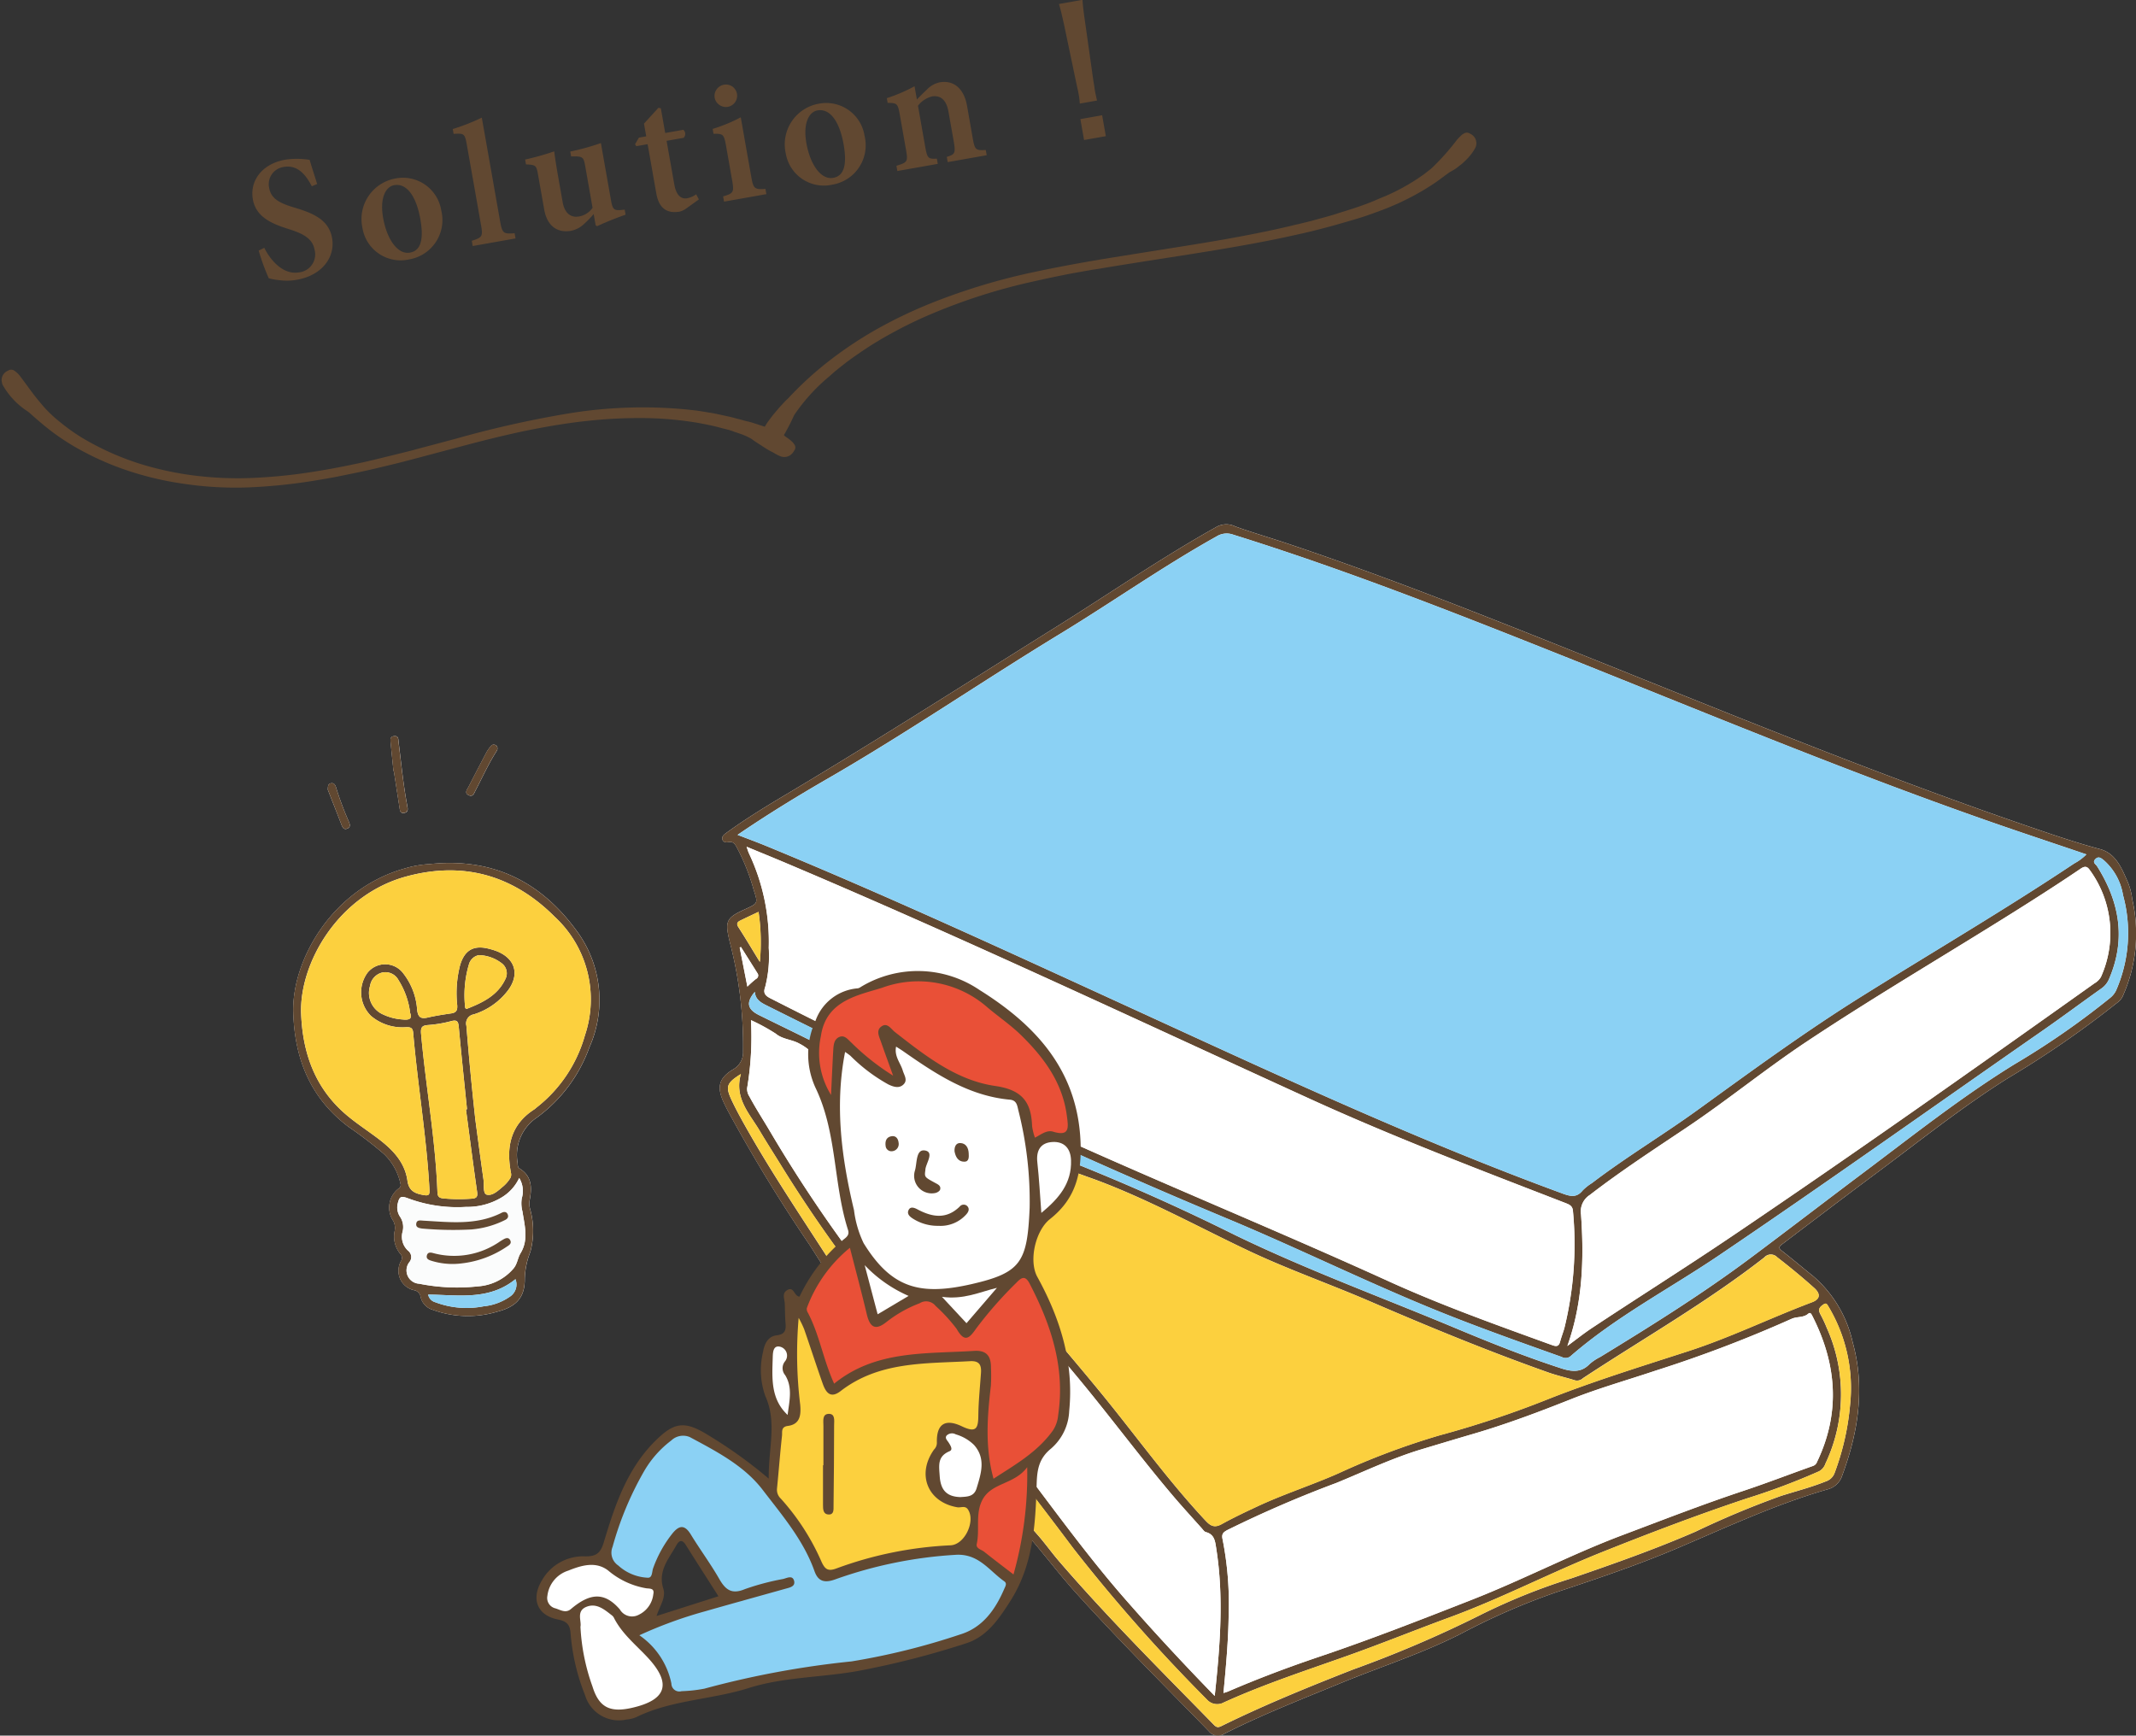 <svg xmlns="http://www.w3.org/2000/svg" xmlns:xlink="http://www.w3.org/1999/xlink" width="241.58" height="196.308" viewBox="0 0 241.58 196.308">
  <rect x="0" y="0" width="241.58" height="196.308" fill="#333333" stroke="none"/>
  <defs>
    <clipPath id="clip-path">
      <rect id="長方形_40473" data-name="長方形 40473" width="168.894" height="24.962" fill="#614831"/>
    </clipPath>
  </defs>
  <g id="グループ_2060" data-name="グループ 2060" transform="translate(-462.838 -452.692)">
    <g id="グループ_1563" data-name="グループ 1563" transform="translate(51.815 -12.308)">
      <path id="パス_6578" data-name="パス 6578" d="M-44.45-9.96c-.16-1.26-.28-2.1-.36-2.84a8.985,8.985,0,0,0-2.7-.5c-2.74,0-4.4,1.7-4.4,3.78,0,2.04,1.64,3.1,3.42,4.02,1.5.78,2.46,1.52,2.46,2.8A2.043,2.043,0,0,1-48.19-.48c-1.96,0-3.04-2.16-3.4-3.42l-.68.2a24.066,24.066,0,0,0,.58,3.28A7.2,7.2,0,0,0-50.55,0a6.345,6.345,0,0,0,1.98.3c2.84,0,4.72-1.74,4.72-3.96,0-2.08-1.6-3.12-3.5-4.08-1.7-.84-2.52-1.5-2.52-2.74a1.963,1.963,0,0,1,2.04-2.04c1.66,0,2.34,1.44,2.74,2.7Zm8.82.92A4.664,4.664,0,0,0-40.27-4.2,4.372,4.372,0,0,0-35.69.24a4.51,4.51,0,0,0,4.54-4.8A4.385,4.385,0,0,0-35.63-9.04Zm-.26.72c1.44,0,2.24,1.68,2.24,4.3,0,2.88-.88,3.52-1.82,3.52-1.4,0-2.3-1.92-2.3-4.4C-37.77-7.18-36.87-8.32-35.89-8.32ZM-23.43,0V-.6c-1.24-.12-1.38-.22-1.38-1.56V-14.12a22.527,22.527,0,0,1-3.46.7v.56c1.16.12,1.26.18,1.26,1.44v9.26c0,1.3-.12,1.4-1.34,1.56V0Zm12.72-1.06-.48-.04c-.74-.08-.86-.24-.86-1.28V-8.94a28.429,28.429,0,0,1-3.58.34v.56c1.3.2,1.38.28,1.38,1.34v4.8a2.324,2.324,0,0,1-1.7.7c-.76,0-1.52-.46-1.52-1.94V-5.96c0-1.24.02-2.22.06-2.98a28.781,28.781,0,0,1-3.4.34v.56c1.08.24,1.14.32,1.14,1.34v4.04c0,1.92,1.02,2.9,2.58,2.9a3.056,3.056,0,0,0,1.66-.56,11.234,11.234,0,0,0,1.18-.86V.1l.14.14a34.631,34.631,0,0,1,3.4-.72Zm8.46.32-.2-.62a2.683,2.683,0,0,1-1.08.26c-.44,0-1.16-.22-1.16-1.8v-5h1.96a.625.625,0,0,0,.12-.9H-4.69v-2.84l-.26-.1-1.92,1.48V-8.8h-.84l-.56.66.1.24h1.3v5.66C-6.87-.5-6.05.24-4.61.24A2.3,2.3,0,0,0-3.79,0Zm5.02-9.74a1.277,1.277,0,0,0,1.3-1.26,1.264,1.264,0,0,0-1.28-1.28,1.289,1.289,0,0,0-1.28,1.28A1.3,1.3,0,0,0,2.77-10.48ZM5.37,0V-.6C4.13-.74,4.03-.86,4.03-2.22V-9.06a17.88,17.88,0,0,1-3.36.74v.56c1.04.16,1.16.24,1.16,1.52v4.02C1.83-.82,1.71-.74.51-.6V0Zm7.6-9.04A4.663,4.663,0,0,0,8.33-4.2,4.372,4.372,0,0,0,12.91.24a4.51,4.51,0,0,0,4.54-4.8A4.385,4.385,0,0,0,12.97-9.04Zm-.26.72c1.44,0,2.24,1.68,2.24,4.3,0,2.88-.88,3.52-1.82,3.52-1.4,0-2.3-1.92-2.3-4.4C10.83-7.18,11.73-8.32,12.71-8.32ZM30.67,0V-.6c-1.1-.14-1.22-.2-1.22-1.5V-5.9c0-1.98-.98-3.14-2.58-3.14a2.761,2.761,0,0,0-1.6.58c-.48.3-.88.6-1.28.88V-9.1a18.532,18.532,0,0,1-3.32.78v.54c1.02.2,1.12.26,1.12,1.5v4.14c0,1.32-.1,1.38-1.38,1.54V0h4.64V-.6c-.94-.12-1.06-.2-1.06-1.48V-6.86a2.838,2.838,0,0,1,1.74-.76c.92,0,1.54.6,1.54,2.02v3.36c0,1.42-.12,1.52-1.08,1.64V0ZM44.03-3.92c-.02-.38-.04-.86-.04-1.08v-.34c.02-.16.02-.44.02-.8l.24-6.94c.02-.8.06-1.58.14-2.34h-2.7c.08.62.12,1.5.16,2.34l.22,6.94c.04.9.04.9.04,1.22a8.911,8.911,0,0,1-.06,1ZM44.31.22v-2.4h-2.5V.22Z" transform="matrix(0.985, -0.174, 0.174, 0.985, 492.409, 487.894)" fill="#614831"/>
      <g id="グループ_1562" data-name="グループ 1562" transform="matrix(0.985, -0.174, 0.174, 0.985, 411.023, 507.027)">
        <g id="グループ_1561" data-name="グループ 1561" transform="translate(0 0)" clip-path="url(#clip-path)">
          <path id="パス_4469" data-name="パス 4469" d="M86.03,22.5h0a22.6,22.6,0,0,0,1.533-2.021,20.855,20.855,0,0,1,4.709-3.643c.689-.444,1.488-.866,2.332-1.311.866-.422,1.777-.844,2.732-1.244.466-.2.955-.378,1.466-.578q.733-.267,1.533-.533c1.044-.355,2.132-.666,3.221-.955a65.645,65.645,0,0,1,12.995-1.91c.977-.044,1.933-.089,2.8-.111s1.688-.044,2.421-.044h1.977c.555.022,1.044.022,1.422.022,1.488.022,4.687.067,8.641.155,3.954.067,8.708.155,13.306-.067,2.31-.089,4.576-.311,6.686-.555,1.066-.111,2.088-.289,3.043-.466.489-.089.955-.178,1.4-.289.222-.044.444-.111.666-.155.222-.067.444-.111.644-.178a28.378,28.378,0,0,0,4.021-1.444c.977-.466,1.6-.8,1.777-.866.2-.067.378-.133.555-.2a5.339,5.339,0,0,0,.511-.244c.155-.089.333-.178.489-.267s.311-.2.444-.289a5.663,5.663,0,0,0,1.222-1.088,1.172,1.172,0,0,0-.222-1.8.612.612,0,0,0-.666-.133,1.341,1.341,0,0,0-.4.2,5.312,5.312,0,0,0-.489.355,27.269,27.269,0,0,1-3.177,2.532,4.765,4.765,0,0,1-.689.4c-.156.089-.333.178-.533.289-.222.089-.444.2-.689.311A23.892,23.892,0,0,1,157.756,7.7c-.4.089-.844.178-1.266.289-.444.089-.889.2-1.355.267-.933.178-1.91.289-2.932.422-1,.155-2.066.222-3.132.333-.533.044-1.066.067-1.622.111-.267,0-.555.022-.822.044s-.555.022-.822.044c-4.42.222-8.908.155-12.639.089s-6.686-.111-8-.133c-1.311,0-4.287-.044-8.019.089a70.728,70.728,0,0,0-12.639,1.555,53.1,53.1,0,0,0-6.286,1.8,44.672,44.672,0,0,0-5.309,2.31,38.7,38.7,0,0,0-5.664,3.554c-.422.267-.777.555-1.133.822-.333.267-.644.533-.933.777-.267.244-.533.489-.755.711-.133.133-.244.267-.355.4-.178-.089-.333-.178-.511-.267-.2-.111-.4-.222-.622-.333a6.579,6.579,0,0,0-.689-.333c-.178-.067-.444-.2-.822-.378-.178-.089-.4-.178-.622-.289-.244-.111-.489-.222-.777-.333-.555-.222-1.2-.511-1.933-.755-.378-.133-.755-.267-1.155-.4s-.822-.244-1.266-.378a52.019,52.019,0,0,0-12.773-1.866,118.355,118.355,0,0,0-13.328.578c-1.955.178-3.71.311-5.131.444-1.444.111-2.555.178-3.243.222s-1.821.133-3.243.178c-1.444.044-3.176.089-5.131.044a59.224,59.224,0,0,1-6.309-.444,39.36,39.36,0,0,1-6.686-1.4,35.554,35.554,0,0,1-6.175-2.51,31.031,31.031,0,0,1-4.887-3.2A21.756,21.756,0,0,1,5.64,6.746a14.428,14.428,0,0,1-1.355-1.8C3.263,3.3,2.708,1.97,2.242,1.1A2.8,2.8,0,0,0,1.6.171.616.616,0,0,0,.909.06,1.173,1.173,0,0,0,.353.349,1.187,1.187,0,0,0,.087,1.682a8.546,8.546,0,0,0,2.2,3.288c.155.133.578.733,1.311,1.6a26.018,26.018,0,0,0,3.154,3.2,32.69,32.69,0,0,0,5.042,3.51A35.783,35.783,0,0,0,18.28,16.12a39.765,39.765,0,0,0,7.108,1.666,62.474,62.474,0,0,0,6.753.533c1.044.022,2.044.022,2.977.022.933-.022,1.8-.044,2.577-.067,1.577-.044,2.8-.133,3.6-.178s2.021-.133,3.576-.267,3.421-.289,5.487-.466,4.332-.333,6.686-.422c2.355-.067,4.776-.067,7.153.089a54.62,54.62,0,0,1,6.864.866,39.072,39.072,0,0,1,5.731,1.577c.822.311,1.577.6,2.221.911.333.155.644.289.933.422s.533.289.777.422.444.244.644.355c.178.111.355.222.489.311.267.2.444.333.511.4.267.289.533.533.8.777s.511.489.755.689c.222.2.466.378.666.533a3.267,3.267,0,0,0,.511.4,1.211,1.211,0,0,0,1.311.133,1.7,1.7,0,0,0,.489-.422c.378-.378.133-.889-.644-1.644a1.074,1.074,0,0,1-.222-.267" transform="translate(0 0)" fill="#614831"/>
        </g>
      </g>
    </g>
    <g id="グループ_1675" data-name="グループ 1675" transform="translate(12929.854 1174.88)">
      <path id="パス_4987" data-name="パス 4987" d="M3863.9,2033.061a7.178,7.178,0,0,0-.647-2.309c-.628-1.454-1.34-2.973-3-3.419-2.8-.751-5.54-1.694-8.277-2.634-18.117-6.224-35.8-13.576-53.585-20.664-10.051-4.006-20.115-7.956-30.381-11.376-1.853-.617-3.734-1.158-5.569-1.826a2.273,2.273,0,0,0-2.179.089c-6.2,3.469-12.04,7.506-18.051,11.265-10.173,6.364-20.278,12.837-30.591,18.977-2.286,1.361-4.556,2.749-6.71,4.316-.27.2-.581.406-.463.774.106.331.421.333.75.279.377-.062.59.117.811.487a23.683,23.683,0,0,1,1.98,4.94c.49,1.5.479,1.508-.976,2.168-2.168.983-2.3,1.359-1.747,3.67a46.3,46.3,0,0,1,1.515,12.42,2.2,2.2,0,0,1-1.159,2.05c-1.6.987-1.826,1.985-1.041,3.693.148.322.311.638.471.954a176.555,176.555,0,0,0,9.274,15.216c3.747,5.849,7.266,11.862,11.614,17.294,4.007,5.007,8.032,10,12.353,14.755,2.109,2.319,3.964,4.86,6.067,7.195,4.864,5.4,10.02,10.513,15.086,15.716a1.327,1.327,0,0,0,1.8.281c4.26-2.149,8.7-3.887,13.11-5.7,4.573-1.884,9.308-3.38,13.719-5.643a75.412,75.412,0,0,1,10.574-4.606c4.587-1.526,9.181-3.063,13.627-4.948,5.673-2.406,11.252-5.033,17.2-6.737a2.347,2.347,0,0,0,1.622-1.573c1.822-4.913,2.6-9.942,1.174-15.073a13.8,13.8,0,0,0-4.5-7.492c-1.165-.92-2.29-1.892-3.464-2.8-.423-.326-.417-.471.007-.792,3.539-2.677,7.067-5.367,10.629-8.015,4.938-3.67,9.737-7.527,14.968-10.8a111.357,111.357,0,0,0,12.256-8.466,2,2,0,0,0,.633-.713,17.3,17.3,0,0,0,1.107-10.953" transform="translate(-16089.753 -2653.479)" fill="#fff"/>
      <path id="パス_4988" data-name="パス 4988" d="M3863.9,2033.062a17.3,17.3,0,0,1-1.107,10.954,2,2,0,0,1-.633.713,111.273,111.273,0,0,1-12.256,8.466c-5.231,3.269-10.03,7.126-14.968,10.8-3.562,2.647-7.09,5.337-10.629,8.015-.424.321-.43.466-.007.792,1.174.907,2.3,1.879,3.464,2.8a13.8,13.8,0,0,1,4.5,7.492c1.428,5.131.648,10.159-1.174,15.073a2.345,2.345,0,0,1-1.621,1.573c-5.944,1.7-11.522,4.332-17.2,6.737-4.447,1.885-9.04,3.422-13.627,4.948a75.355,75.355,0,0,0-10.574,4.606c-4.412,2.263-9.147,3.76-13.719,5.643-4.407,1.815-8.85,3.553-13.11,5.7a1.327,1.327,0,0,1-1.8-.281c-5.066-5.2-10.222-10.317-15.086-15.715-2.1-2.335-3.958-4.876-6.067-7.195-4.322-4.751-8.346-9.749-12.353-14.756-4.348-5.432-7.867-11.446-11.614-17.294a176.586,176.586,0,0,1-9.274-15.215c-.16-.316-.323-.632-.471-.954-.786-1.708-.561-2.706,1.041-3.693a2.2,2.2,0,0,0,1.16-2.05,46.3,46.3,0,0,0-1.515-12.42c-.557-2.31-.421-2.686,1.748-3.669,1.455-.66,1.466-.663.976-2.168a23.665,23.665,0,0,0-1.98-4.94c-.221-.37-.434-.549-.81-.487-.329.054-.644.052-.75-.279-.118-.368.193-.578.463-.774,2.154-1.567,4.424-2.956,6.71-4.316,10.313-6.14,20.418-12.613,30.591-18.977,6.01-3.759,11.854-7.8,18.051-11.265a2.273,2.273,0,0,1,2.179-.089c1.834.668,3.715,1.209,5.569,1.826,10.267,3.42,20.33,7.37,30.381,11.376,17.783,7.088,35.468,14.439,53.584,20.664,2.738.94,5.474,1.883,8.277,2.634,1.664.446,2.375,1.965,3,3.419a7.17,7.17,0,0,1,.647,2.309m-157.736-7.343c1.1.427,2.125.8,3.129,1.211,13.747,5.658,27.235,11.9,40.747,18.088,16.341,7.482,32.615,15.11,49.513,21.3.91.333,1.558.406,2.2-.4a5.725,5.725,0,0,1,1.043-.821c3.858-2.944,8.031-5.437,11.957-8.278,6.061-4.386,12.093-8.8,18.442-12.775,8.044-5.031,16.236-9.826,24.132-15.091a5.777,5.777,0,0,0,1.384-1.026c-3.822-1.3-7.617-2.553-11.387-3.876-16.254-5.7-32.152-12.336-48.145-18.709-12.2-4.86-24.4-9.659-36.945-13.573a2.156,2.156,0,0,0-1.894.188c-6.069,3.389-11.748,7.4-17.682,11.012-8.809,5.358-17.321,11.2-26.261,16.363-3.446,1.99-6.847,4.07-10.236,6.382m1.016,1.349c.124.354.176.55.259.731a23.379,23.379,0,0,1,2.246,10.7,14.138,14.138,0,0,1-.4,4.414c-.237.651-.062.964.563,1.283,9.546,4.868,19.218,9.483,28.943,13.97,13.544,6.25,27.38,11.846,40.958,18.027,6.047,2.752,12.3,4.981,18.544,7.244.5.181.753.134.893-.4.135-.515.335-1.011.48-1.523a39.808,39.808,0,0,0,.975-13.218c-.034-.609-.4-.758-.861-.937-9.7-3.757-19.424-7.458-28.9-11.782-19.805-9.039-39.5-18.328-59.561-26.8-1.33-.561-2.668-1.1-4.142-1.714m9.47,24.094a81.332,81.332,0,0,0,6.278,7.894c2.6,2.871,5.422,5.553,7.571,8.818.975,1.481,2,2.935,3.072,4.345,4.447,5.846,9.361,11.31,13.995,17,3.83,4.706,7.38,9.642,11.536,14.083.575.615,1.027.818,1.814.382,1.318-.729,2.685-1.375,4.051-2.013,2.982-1.392,6.125-2.394,9.133-3.723a83.4,83.4,0,0,1,11.475-4.312,112.259,112.259,0,0,0,11.824-3.918c5.321-2.127,10.792-3.816,16.234-5.579,4.811-1.558,9.34-3.781,14.055-5.554.92-.346.987-.941.24-1.612-1.348-1.209-2.747-2.359-4.18-3.469a.99.99,0,0,0-1.466.021c-6.494,5.067-13.649,9.145-20.512,13.66a.97.97,0,0,1-.9.237c-.985-.314-2-.531-2.976-.875-6.822-2.414-13.51-5.167-20.152-8.034-4.628-2-9.395-3.659-13.953-5.825-5.734-2.724-11.309-5.806-17.277-8.007a185.837,185.837,0,0,1-23.721-10.325c-2.034-1.091-4.093-2.133-6.141-3.2m44.457,71.636c.222-.073.39-.114.547-.181,3.376-1.456,6.815-2.752,10.3-3.926,5.817-1.962,11.53-4.2,17.242-6.438,5.76-2.256,11.258-5.134,17.053-7.319,4.549-1.715,9.079-3.478,13.694-5.012,2.642-.878,5.24-1.888,7.865-2.816a.778.778,0,0,0,.46-.488c2.667-5.593,2.2-11.081-.558-16.492-.1-.19-.221-.436-.449-.236-.553.485-1.287.3-1.9.587a146.147,146.147,0,0,1-15.355,5.851c-3.2,1.073-6.455,1.991-9.6,3.243-3.635,1.445-7.3,2.824-11.063,3.923-1.937.566-3.87,1.149-5.8,1.729-3.329,1-6.459,2.5-9.665,3.815a132.244,132.244,0,0,0-12.3,5.314c-.464.248-.694.436-.558,1.052a37.325,37.325,0,0,1,.69,8.5c-.034,2.95-.3,5.887-.589,8.9m38.9-39.268c.99-.727,1.857-1.421,2.78-2.033,5.3-3.509,10.675-6.891,15.941-10.451,13.763-9.306,27.331-18.891,40.868-28.52a2,2,0,0,0,.753-.73,12.087,12.087,0,0,0-1.242-12.066c-.307-.46-.582-.5-1.067-.169-1.833,1.245-3.694,2.452-5.564,3.642-8.426,5.363-17.074,10.372-25.395,15.9-4.656,3.095-8.987,6.645-13.631,9.755-3.684,2.467-7.4,4.888-10.912,7.6a2.2,2.2,0,0,0-.99,2.185c.353,5,.2,9.975-1.541,14.884m-39.887,39.578c.608-5.667,1.039-11.149.173-16.647-.123-.782-.178-1.611-1.176-1.869-.175-.045-.315-.261-.453-.415-1.1-1.239-2.226-2.46-3.3-3.725-3.463-4.085-6.663-8.38-10.059-12.522-4.3-5.239-8.863-10.256-12.906-15.7-2.078-2.8-3.812-5.862-6.263-8.375A142.532,142.532,0,0,1,3715,2050.836a5.768,5.768,0,0,0-1.841-1.494c-.855-.484-1.917-.485-2.671-1.123a21.641,21.641,0,0,0-2.816-1.537,34.84,34.84,0,0,1-.437,7.7,1.576,1.576,0,0,0,.257.926c.706,1.324,1.525,2.58,2.286,3.868a160.367,160.367,0,0,0,12.374,18.053c5,6.308,10.311,12.363,15.2,18.762,4.167,5.454,8.153,11.05,12.681,16.222,3.219,3.677,6.54,7.258,10.085,10.9m-53.585-70.341c-1.62,1.018-1.763,1.412-1.068,2.918.4.858.847,1.693,1.306,2.519,3.726,6.7,8.154,12.959,12.187,19.466a142.906,142.906,0,0,0,12.678,17.305c2.815,3.311,5.592,6.656,8.459,9.923.858.978,1.614,2.046,2.464,3.031,5.542,6.423,11.555,12.4,17.48,18.461.319.327.514.29.887.106,4.838-2.383,9.833-4.412,14.848-6.378a132.97,132.97,0,0,0,14.362-6.149,69.479,69.479,0,0,1,10.294-4.148c4.738-1.631,9.462-3.291,14.061-5.288a102.539,102.539,0,0,1,9.667-4.042c1.7-.539,3.425-.977,5.079-1.646a1.567,1.567,0,0,0,1-.983,29.161,29.161,0,0,0,1.74-7.68,17.937,17.937,0,0,0-2.438-11.1c-.208-.344-.262-.478-.677-.176-.474.345-.464.625-.221,1.07a15.556,15.556,0,0,1,.712,1.528,18.351,18.351,0,0,1-.167,15.344,1.524,1.524,0,0,1-.718.857,76.6,76.6,0,0,1-8.226,3.089c-5.485,1.833-10.887,3.886-16.256,6.029-5.83,2.327-11.408,5.241-17.309,7.408-3.84,1.41-7.633,2.948-11.486,4.32-4.719,1.68-9.484,3.229-14.053,5.306a1.554,1.554,0,0,1-1.9-.333,190.382,190.382,0,0,1-15.111-17.1q-9.891-13.17-20.445-25.813a152.661,152.661,0,0,1-12.732-17.71c-.776-1.251-1.572-2.5-2.322-3.76-1.13-1.9-2.873-3.657-2.1-6.371m1.579-9.294c-1.01,1.189-.861,1.965.464,2.623,2.73,1.356,5.486,2.66,8.19,4.073,7.313,3.821,14.533,7.868,22.313,10.681a241.9,241.9,0,0,1,23.332,10.123c8.114,3.938,16.595,7.041,24.91,10.521,3.935,1.647,7.9,3.232,11.962,4.553,1.2.39,2.278.534,3.257-.492a5.609,5.609,0,0,1,1.179-.781c5.778-3.532,11.524-7.116,16.957-11.171,4.291-3.2,8.535-6.468,12.817-9.682,5.628-4.223,11.139-8.606,17.151-12.3a89.92,89.92,0,0,0,10.707-7.432,2.44,2.44,0,0,0,.717-.873,16.2,16.2,0,0,0,.784-10.79,6.652,6.652,0,0,0-2.2-3.965c-.271-.209-.57-.473-.933-.095s.049.562.195.793c2.549,4.036,3.3,8.257,1.355,12.771a2.449,2.449,0,0,1-.878,1.073c-2.22,1.574-4.4,3.2-6.636,4.755-12.188,8.474-24.279,17.088-36.576,25.406-5.616,3.8-11.677,6.947-16.826,11.431a.874.874,0,0,1-.977.078c-5.08-1.812-10.165-3.609-15.152-5.67-7.652-3.161-15.088-6.815-22.727-10-17.678-7.367-34.98-15.539-52.1-24.116-.636-.319-1.227-.665-1.286-1.515m.42-9.049c-.749.355-1.416.663-2.074.988-.34.167-.451.363-.2.755.795,1.227,1.54,2.487,2.419,3.922a23.521,23.521,0,0,0-.148-5.665m-1.991,3.978-.139.064.869,4.416a11.338,11.338,0,0,1,.97-.867.434.434,0,0,0,.155-.669c-.614-.984-1.236-1.963-1.854-2.943" transform="translate(-16089.753 -2653.479)" fill="#614831"/>
      <path id="パス_4989" data-name="パス 4989" d="M3718.328,2031.96c3.388-2.312,6.789-4.392,10.235-6.382,8.94-5.161,17.451-11,26.261-16.363,5.934-3.609,11.613-7.624,17.682-11.012a2.155,2.155,0,0,1,1.893-.188c12.54,3.914,24.748,8.713,36.945,13.573,15.994,6.373,31.891,13,48.145,18.709,3.771,1.323,7.566,2.578,11.387,3.877a5.779,5.779,0,0,1-1.383,1.026c-7.9,5.266-16.089,10.06-24.133,15.091-6.349,3.971-12.381,8.389-18.442,12.775-3.926,2.841-8.1,5.333-11.957,8.278a5.725,5.725,0,0,0-1.043.821c-.645.8-1.293.729-2.2.4-16.9-6.189-33.172-13.817-49.513-21.3-13.512-6.187-27-12.431-40.747-18.089-1-.413-2.024-.785-3.129-1.211" transform="translate(-16101.916 -2659.72)" fill="#8bd1f4"/>
      <path id="パス_4990" data-name="パス 4990" d="M3725.442,2245.99c1.474.609,2.811,1.153,4.141,1.714,20.063,8.468,39.756,17.757,59.562,26.8,9.473,4.324,19.2,8.025,28.9,11.782.461.178.827.328.861.936a39.8,39.8,0,0,1-.975,13.218c-.145.512-.345,1.009-.48,1.523-.139.535-.394.582-.893.4-6.241-2.264-12.5-4.492-18.544-7.244-13.578-6.181-27.414-11.777-40.958-18.026-9.725-4.488-19.4-9.1-28.943-13.97-.626-.319-.8-.632-.563-1.283a14.144,14.144,0,0,0,.4-4.414,23.375,23.375,0,0,0-2.246-10.7c-.083-.182-.135-.377-.259-.731" transform="translate(-16108.014 -2872.401)" fill="#fff"/>
      <path id="パス_5055" data-name="パス 5055" d="M3791.76,2414.716c2.048,1.064,4.107,2.107,6.141,3.2a185.9,185.9,0,0,0,23.721,10.325c5.969,2.2,11.543,5.283,17.277,8.006,4.559,2.166,9.326,3.828,13.954,5.825,6.642,2.866,13.329,5.62,20.152,8.034.973.345,1.99.562,2.976.875a.97.97,0,0,0,.9-.237c6.864-4.515,14.019-8.593,20.513-13.66a.991.991,0,0,1,1.466-.021c1.434,1.11,2.832,2.26,4.18,3.47.747.67.68,1.265-.24,1.611-4.715,1.773-9.244,4-14.055,5.554-5.441,1.763-10.913,3.451-16.234,5.579a112.193,112.193,0,0,1-11.823,3.918,83.445,83.445,0,0,0-11.476,4.313c-3.007,1.329-6.151,2.331-9.133,3.723-1.366.638-2.733,1.284-4.051,2.014-.787.436-1.239.232-1.814-.382-4.156-4.441-7.707-9.377-11.536-14.083-4.634-5.694-9.548-11.158-14-17-1.073-1.411-2.1-2.865-3.072-4.345-2.149-3.265-4.968-5.947-7.571-8.817a81.342,81.342,0,0,1-6.278-7.9" transform="translate(-16164.862 -3017.033)" fill="#fcd03e"/>
      <path id="パス_5068" data-name="パス 5068" d="M4102.252,2658.365c.285-3.009.555-5.946.589-8.9a37.326,37.326,0,0,0-.69-8.5c-.136-.616.093-.8.558-1.052a132.218,132.218,0,0,1,12.305-5.314c3.206-1.313,6.336-2.817,9.665-3.816,1.934-.58,3.866-1.162,5.8-1.729,3.762-1.1,7.428-2.478,11.063-3.923,3.149-1.253,6.4-2.17,9.6-3.244a146.206,146.206,0,0,0,15.355-5.85c.61-.285,1.345-.1,1.9-.588.228-.2.352.046.448.236,2.761,5.41,3.226,10.9.558,16.491a.776.776,0,0,1-.46.488c-2.625.928-5.224,1.938-7.865,2.816-4.616,1.534-9.146,3.3-13.694,5.012-5.8,2.185-11.294,5.063-17.054,7.319-5.711,2.237-11.425,4.477-17.241,6.438-3.482,1.175-6.921,2.47-10.3,3.926-.157.068-.325.109-.546.182" transform="translate(-16430.896 -3189.045)" fill="#fff"/>
      <path id="パス_4991" data-name="パス 4991" d="M4375.486,2316.117c1.745-4.909,1.893-9.885,1.541-14.884a2.2,2.2,0,0,1,.99-2.185c3.514-2.712,7.229-5.133,10.912-7.6,4.645-3.11,8.976-6.66,13.63-9.755,8.321-5.531,16.969-10.54,25.4-15.9,1.87-1.19,3.73-2.4,5.564-3.642.484-.329.759-.292,1.066.168a12.087,12.087,0,0,1,1.242,12.066,2,2,0,0,1-.752.73c-13.538,9.629-27.1,19.214-40.868,28.52-5.265,3.561-10.644,6.943-15.941,10.452-.922.612-1.791,1.306-2.78,2.033" transform="translate(-16665.234 -2886.066)" fill="#fff"/>
      <path id="パス_5043" data-name="パス 5043" d="M3778.666,2459.769c-3.545-3.64-6.866-7.221-10.085-10.9-4.529-5.173-8.515-10.769-12.682-16.222-4.889-6.4-10.2-12.454-15.2-18.762a160.422,160.422,0,0,1-12.374-18.053c-.761-1.288-1.58-2.544-2.286-3.868a1.576,1.576,0,0,1-.257-.926,34.825,34.825,0,0,0,.437-7.7,21.631,21.631,0,0,1,2.816,1.537c.754.637,1.815.639,2.671,1.123a5.768,5.768,0,0,1,1.841,1.494,142.534,142.534,0,0,0,11.138,13.018c2.45,2.514,4.184,5.576,6.263,8.375,4.043,5.446,8.61,10.463,12.906,15.7,3.4,4.141,6.6,8.437,10.059,12.522,1.072,1.265,2.195,2.487,3.3,3.725.137.154.277.37.453.415,1,.257,1.052,1.086,1.176,1.868.866,5.5.435,10.98-.173,16.647" transform="translate(-16108.301 -2990.139)" fill="#fff"/>
      <path id="パス_5056" data-name="パス 5056" d="M3712.126,2425.957c-.778,2.714.966,4.476,2.1,6.371.75,1.259,1.546,2.508,2.322,3.76a152.655,152.655,0,0,0,12.732,17.709q10.587,12.622,20.445,25.814a190.491,190.491,0,0,0,15.111,17.1,1.554,1.554,0,0,0,1.9.333c4.569-2.077,9.334-3.626,14.053-5.306,3.853-1.372,7.646-2.91,11.486-4.32,5.9-2.167,11.479-5.081,17.309-7.408,5.369-2.143,10.771-4.2,16.256-6.029a76.473,76.473,0,0,0,8.226-3.089,1.519,1.519,0,0,0,.718-.857,18.35,18.35,0,0,0,.168-15.344,15.558,15.558,0,0,0-.712-1.528c-.243-.445-.253-.725.221-1.071.414-.3.469-.168.677.176a17.937,17.937,0,0,1,2.437,11.1,29.163,29.163,0,0,1-1.74,7.679,1.567,1.567,0,0,1-1,.983c-1.655.669-3.383,1.107-5.079,1.646a102.641,102.641,0,0,0-9.667,4.042c-4.6,2-9.323,3.657-14.061,5.288a69.555,69.555,0,0,0-10.294,4.148,133.02,133.02,0,0,1-14.362,6.15c-5.016,1.966-10.01,3.995-14.848,6.378-.373.184-.568.221-.887-.106-5.925-6.062-11.937-12.039-17.48-18.462-.851-.985-1.606-2.053-2.464-3.031-2.867-3.267-5.644-6.612-8.459-9.923a142.911,142.911,0,0,1-12.678-17.305c-4.032-6.507-8.461-12.766-12.187-19.466-.459-.827-.91-1.661-1.306-2.519-.7-1.506-.552-1.9,1.068-2.918" transform="translate(-16095.345 -3026.669)" fill="#fcd03e"/>
      <path id="パス_4992" data-name="パス 4992" d="M3728.013,2269.631c.059.849.65,1.2,1.285,1.514,17.116,8.577,34.418,16.749,52.1,24.116,7.639,3.183,15.075,6.837,22.727,10,4.987,2.06,10.072,3.858,15.152,5.67a.874.874,0,0,0,.976-.078c5.149-4.484,11.21-7.632,16.826-11.431,12.3-8.319,24.388-16.933,36.576-25.406,2.234-1.553,4.417-3.18,6.636-4.755a2.448,2.448,0,0,0,.878-1.073c1.943-4.514,1.194-8.735-1.354-12.771-.146-.231-.559-.413-.2-.793s.662-.114.933.095a6.654,6.654,0,0,1,2.2,3.965,16.2,16.2,0,0,1-.785,10.79,2.44,2.44,0,0,1-.716.873,89.923,89.923,0,0,1-10.707,7.432c-6.012,3.7-11.523,8.078-17.151,12.3-4.283,3.214-8.527,6.479-12.817,9.682-5.433,4.055-11.179,7.638-16.957,11.171a5.608,5.608,0,0,0-1.179.781c-.979,1.026-2.055.883-3.256.492-4.063-1.321-8.027-2.906-11.963-4.553-8.315-3.48-16.8-6.583-24.91-10.521a242.048,242.048,0,0,0-23.331-10.123c-7.78-2.812-15-6.859-22.313-10.681-2.7-1.413-5.459-2.716-8.19-4.073-1.325-.658-1.474-1.434-.464-2.622" transform="translate(-16109.652 -2879.636)" fill="#8bd1f4"/>
      <path id="パス_4993" data-name="パス 4993" d="M3720.437,2297.508a23.522,23.522,0,0,1,.147,5.665c-.879-1.435-1.624-2.695-2.419-3.922-.254-.393-.142-.588.2-.755.659-.325,1.326-.633,2.075-.988" transform="translate(-16101.656 -2916.562)" fill="#fcd03e"/>
      <path id="パス_5044" data-name="パス 5044" d="M3720.128,2325.364c.619.981,1.241,1.96,1.854,2.944a.433.433,0,0,1-.155.669,11.427,11.427,0,0,0-.97.867l-.869-4.416.139-.064" transform="translate(-16103.341 -2940.44)" fill="#fff"/>
      <path id="パス_4994" data-name="パス 4994" d="M3381.679,2172.772a11.923,11.923,0,0,0-2.75.494c-8.236,2.315-12.781,10.41-12.6,16.288.158,5.267,1.949,9.7,6.259,12.936a45.392,45.392,0,0,1,4,3.071,6.54,6.54,0,0,1,1.866,3.355.453.453,0,0,1-.159.512,2.7,2.7,0,0,0-.642,3.717,1.748,1.748,0,0,1,.136,1.163,3.076,3.076,0,0,0,.633,2.528.653.653,0,0,1,.092.836,2.245,2.245,0,0,0,1.449,3.286.9.9,0,0,1,.772.79,1.967,1.967,0,0,0,1.359,1.428,11.5,11.5,0,0,0,7.333.21c2.171-.558,3.1-1.653,3.085-3.687a8.932,8.932,0,0,1,.627-3.062,9.136,9.136,0,0,0-.042-4.927,2.3,2.3,0,0,1-.035-.907c.266-1.4.285-2.728-1.132-3.6-.24-.148-.2-.391-.224-.619a5.1,5.1,0,0,1,2.16-5.136,16.872,16.872,0,0,0,5.955-7.953,13.146,13.146,0,0,0-1.359-13.066c-4-5.56-9.472-8.455-16.774-7.654m-4.022-10.525.04,0c.213,1.37.423,2.74.64,4.11.049.307.052.7.523.621.5-.081.417-.467.352-.813-.448-2.388-.683-4.8-.978-7.213-.036-.3.006-.7-.478-.664-.522.034-.454.426-.42.773.1,1.063.214,2.126.322,3.189m11.739-2.426c.05-.32-.05-.433-.177-.5a.4.4,0,0,0-.546.089,4.48,4.48,0,0,0-.495.7q-1.031,1.948-2.034,3.911c-.16.313-.508.7.018.95.5.236.623-.249.789-.568.76-1.455,1.434-2.956,2.318-4.344a1.729,1.729,0,0,0,.125-.237m-19.169,4.523c.5,1.287,1.011,2.572,1.507,3.861.13.337.26.721.7.538.463-.19.246-.6.12-.9a35.29,35.29,0,0,1-1.386-3.723c-.094-.322-.241-.562-.58-.5-.38.072-.337.4-.365.724" transform="translate(-15800.175 -2797.219)" fill="#fff"/>
      <path id="パス_4995" data-name="パス 4995" d="M3381.679,2258.961c7.3-.8,12.776,2.094,16.774,7.654a13.146,13.146,0,0,1,1.359,13.066,16.872,16.872,0,0,1-5.955,7.953,5.1,5.1,0,0,0-2.16,5.136c.022.228-.016.471.224.618,1.417.873,1.4,2.2,1.132,3.6a2.3,2.3,0,0,0,.035.907,9.136,9.136,0,0,1,.042,4.927,8.934,8.934,0,0,0-.627,3.062c.015,2.035-.915,3.13-3.085,3.687a11.5,11.5,0,0,1-7.333-.209,1.968,1.968,0,0,1-1.359-1.428.9.9,0,0,0-.772-.789,2.245,2.245,0,0,1-1.449-3.287.652.652,0,0,0-.092-.836,3.076,3.076,0,0,1-.633-2.528,1.747,1.747,0,0,0-.136-1.163,2.7,2.7,0,0,1,.642-3.717.454.454,0,0,0,.159-.512,6.54,6.54,0,0,0-1.866-3.355,45.3,45.3,0,0,0-4-3.071c-4.309-3.232-6.1-7.669-6.259-12.936-.176-5.878,4.368-13.973,12.6-16.289a11.935,11.935,0,0,1,2.75-.494m5.214,28.64c.208,1.549.564,4.281.952,7.008.087.61-.081,1.621.372,1.738.675.176,1.344-.51,1.92-.987a3.939,3.939,0,0,0,.678-.785.816.816,0,0,0,.149-.653c-.573-2.922-.085-5.466,2.609-7.208.121-.078.224-.182.338-.271a15.741,15.741,0,0,0,5.409-8.115,12.729,12.729,0,0,0-3.394-13.391c-4.728-4.737-10.366-6.322-16.8-4.579-7.747,2.1-12.138,9.866-11.9,15.567.188,4.577,1.663,8.544,5.272,11.53,1.07.885,2.238,1.652,3.351,2.487,1.654,1.243,3.1,2.673,3.4,4.831.166,1.184.884,1.455,1.858,1.624.59.1.661-.082.633-.617-.32-5.943-1.332-11.812-1.841-17.733-.05-.588-.294-.651-.827-.638a5.491,5.491,0,0,1-3.944-1.277,3.753,3.753,0,0,1-.384-4.9,2.559,2.559,0,0,1,4.053.111,7.476,7.476,0,0,1,1.547,4.078c.094.848.4,1.077,1.2.893.874-.2,1.763-.338,2.652-.468.577-.085.724-.351.682-.935a12.711,12.711,0,0,1,.314-4.477c.51-1.773,1.58-2.363,3.351-1.878a6.893,6.893,0,0,1,.985.327c1.948.863,2.382,2.6,1.122,4.322a7.757,7.757,0,0,1-3.9,2.752,1.032,1.032,0,0,0-.835,1.281c.253,3.064.523,6.125.984,10.365m4.989,6.86a5.059,5.059,0,0,1-2.046,2.232,7.546,7.546,0,0,1-3.973,1.035,15.921,15.921,0,0,1-6.539-.966c-.772-.286-.979-.246-1.172.562a1.884,1.884,0,0,0,.246,1.5,2.1,2.1,0,0,1,.292,1.72,2.139,2.139,0,0,0,.628,2.14.9.9,0,0,1,.137,1.3,1.509,1.509,0,0,0,1.12,2.431,21.8,21.8,0,0,0,6.632.3,5.805,5.805,0,0,0,4-1.982c.479-.541.491-1.215.833-1.775.928-1.522.452-3.141.213-4.709a3.568,3.568,0,0,1-.076-1.5,2.827,2.827,0,0,0-.293-2.294m-6.022-7.759.119-.013c-.314-3.087-.642-6.173-.928-9.262-.055-.6-.133-.895-.847-.707a14.05,14.05,0,0,1-2.565.44c-.724.052-.926.21-.854,1.018.537,5.979,1.626,11.9,1.85,17.909.018.484.2.638.657.686a18.869,18.869,0,0,0,3.208.03c.579-.039.7-.224.618-.791-.443-3.1-.844-6.206-1.258-9.31m1.5-17.448a1.438,1.438,0,0,0-1.145.984,12.287,12.287,0,0,0-.46,4.8c0,.192.058.355.3.257,1.743-.692,3.4-1.5,4.257-3.319a1.415,1.415,0,0,0-.347-1.748,4.427,4.427,0,0,0-2.61-.969m-7.806,6.555a9,9,0,0,0-1.321-3.731,1.68,1.68,0,0,0-1.837-.855,1.841,1.841,0,0,0-1.379,1.507,2.661,2.661,0,0,0,1.484,3.242,6.051,6.051,0,0,0,2.163.557c.7.079,1.171-.022.89-.72m2.034,31.84a1.128,1.128,0,0,0,.821.87,10.007,10.007,0,0,0,5.454.455,6.267,6.267,0,0,0,3.041-1.143,1.647,1.647,0,0,0,.56-1.926c-2.994,2.437-6.465,1.781-9.876,1.745" transform="translate(-15800.175 -2883.407)" fill="#614831"/>
      <path id="パス_4996" data-name="パス 4996" d="M3443.641,2162.247c-.108-1.063-.219-2.126-.323-3.189-.033-.346-.1-.739.42-.773.484-.032.442.368.478.664.294,2.408.53,4.825.978,7.213.065.347.147.733-.352.813-.471.076-.475-.313-.523-.621-.217-1.369-.427-2.74-.639-4.11l-.04,0" transform="translate(-15866.158 -2797.219)" fill="#614831"/>
      <path id="パス_4997" data-name="パス 4997" d="M3506.838,2165.612a1.845,1.845,0,0,1-.125.237c-.884,1.389-1.558,2.89-2.318,4.344-.167.319-.294.8-.79.568-.525-.25-.178-.637-.018-.951q1-1.962,2.034-3.911a4.492,4.492,0,0,1,.494-.7.4.4,0,0,1,.546-.088c.125.072.226.184.177.5" transform="translate(-15917.615 -2803.009)" fill="#614831"/>
      <path id="パス_4998" data-name="パス 4998" d="M3393.679,2196.316c.028-.32-.015-.653.365-.724.339-.064.486.175.58.5a35.22,35.22,0,0,0,1.386,3.723c.125.3.343.713-.12.9-.444.182-.574-.2-.7-.539-.5-1.289-1-2.574-1.508-3.86" transform="translate(-15823.626 -2829.19)" fill="#614831"/>
      <path id="パス_4999" data-name="パス 4999" d="M3392.262,2292.646c-.461-4.24-.732-7.3-.985-10.365a1.033,1.033,0,0,1,.835-1.281,7.756,7.756,0,0,0,3.9-2.752c1.26-1.724.826-3.459-1.122-4.322a6.947,6.947,0,0,0-.985-.327c-1.771-.485-2.842.1-3.351,1.878a12.71,12.71,0,0,0-.315,4.477c.043.584-.1.85-.682.935-.888.13-1.778.266-2.651.467-.8.185-1.1-.044-1.2-.892a7.474,7.474,0,0,0-1.547-4.078,2.558,2.558,0,0,0-4.053-.111,3.753,3.753,0,0,0,.384,4.9,5.49,5.49,0,0,0,3.945,1.277c.532-.014.776.05.827.638.51,5.921,1.521,11.791,1.841,17.733.029.536-.042.719-.632.617-.974-.168-1.693-.44-1.858-1.624-.3-2.157-1.75-3.587-3.4-4.83-1.112-.836-2.28-1.6-3.351-2.488-3.609-2.985-5.085-6.953-5.272-11.53-.234-5.7,4.158-13.467,11.9-15.567,6.43-1.743,12.069-.157,16.8,4.579a12.729,12.729,0,0,1,3.394,13.391,15.738,15.738,0,0,1-5.408,8.115c-.114.089-.218.193-.338.271-2.694,1.742-3.182,4.286-2.609,7.208a.817.817,0,0,1-.149.653,3.961,3.961,0,0,1-.678.785c-.576.477-1.245,1.163-1.92.987-.453-.118-.285-1.128-.372-1.739-.388-2.727-.744-5.458-.952-7.008" transform="translate(-15805.545 -2888.451)" fill="#fcd03e"/>
      <path id="パス_5058" data-name="パス 5058" d="M3462.554,2508.357a2.827,2.827,0,0,1,.292,2.294,3.571,3.571,0,0,0,.076,1.5c.239,1.568.715,3.187-.213,4.709-.342.56-.354,1.234-.833,1.775a5.808,5.808,0,0,1-4,1.982,21.81,21.81,0,0,1-6.632-.3,1.509,1.509,0,0,1-1.12-2.431.9.9,0,0,0-.137-1.3,2.139,2.139,0,0,1-.628-2.14,2.1,2.1,0,0,0-.293-1.72,1.885,1.885,0,0,1-.246-1.5c.194-.808.4-.848,1.172-.562a15.922,15.922,0,0,0,6.539.966,7.547,7.547,0,0,0,3.973-1.035,5.057,5.057,0,0,0,2.046-2.232m-5.343,5.82a10.358,10.358,0,0,0,3.708-1.045c.307-.141.474-.358.321-.684-.145-.308-.439-.271-.678-.149-2.833,1.442-5.847,1.055-8.84.891-.34-.019-.773-.124-.817.373-.035.4.326.467.662.518a39.482,39.482,0,0,0,5.644.1m-1.207,3.842a11.386,11.386,0,0,0,5.222-1.944c.284-.175.477-.368.306-.689-.182-.341-.475-.249-.748-.095-.125.071-.25.145-.372.221a9.069,9.069,0,0,1-7.6,1.333c-.311-.09-.6-.105-.7.267s.156.494.469.6a8.043,8.043,0,0,0,3.425.313" transform="translate(-15870.848 -3097.302)" fill="#fbfcfc"/>
      <path id="パス_5045" data-name="パス 5045" d="M3472.6,2393.767c.415,3.1.815,6.21,1.259,9.31.081.567-.04.752-.618.791a18.9,18.9,0,0,1-3.208-.03c-.458-.047-.638-.2-.656-.686-.224-6.009-1.314-11.931-1.85-17.909-.073-.808.13-.966.854-1.018a14.084,14.084,0,0,0,2.565-.44c.714-.188.792.109.847.707.285,3.09.614,6.175.928,9.262l-.119.013" transform="translate(-15886.918 -2990.471)" fill="#fcd03e"/>
      <path id="パス_5046" data-name="パス 5046" d="M3503.876,2331.837a4.427,4.427,0,0,1,2.61.969,1.414,1.414,0,0,1,.347,1.748c-.853,1.816-2.514,2.627-4.257,3.319-.247.1-.3-.064-.305-.257a12.3,12.3,0,0,1,.46-4.8,1.439,1.439,0,0,1,1.146-.984" transform="translate(-15916.692 -2945.989)" fill="#fcd03e"/>
      <path id="パス_5047" data-name="パス 5047" d="M3431.084,2349.906c.281.7-.195.8-.891.72a6.048,6.048,0,0,1-2.163-.557,2.66,2.66,0,0,1-1.484-3.242,1.842,1.842,0,0,1,1.379-1.507,1.679,1.679,0,0,1,1.837.855,9,9,0,0,1,1.321,3.73" transform="translate(-15851.706 -2957.504)" fill="#fcd03e"/>
      <path id="パス_5069" data-name="パス 5069" d="M3473.226,2590.238c3.411.036,6.882.692,9.876-1.744a1.647,1.647,0,0,1-.56,1.926,6.27,6.27,0,0,1-3.042,1.144,10.008,10.008,0,0,1-5.454-.455,1.128,1.128,0,0,1-.821-.87" transform="translate(-15891.814 -3165.996)" fill="#8bd1f4"/>
      <path id="パス_5059" data-name="パス 5059" d="M3470.038,2537.3a39.448,39.448,0,0,1-5.644-.1c-.336-.052-.7-.119-.663-.518.043-.5.477-.391.817-.373,2.993.164,6.007.552,8.84-.891.239-.122.533-.159.678.149.154.326-.014.543-.321.684a10.361,10.361,0,0,1-3.708,1.045" transform="translate(-15883.674 -3120.429)" fill="#614831"/>
      <path id="パス_5060" data-name="パス 5060" d="M3475.969,2558.81a8.053,8.053,0,0,1-3.425-.313c-.312-.1-.56-.237-.469-.595s.387-.357.7-.267a9.067,9.067,0,0,0,7.6-1.333c.123-.076.247-.15.372-.221.273-.154.566-.246.748.095.171.321-.023.515-.307.689a11.4,11.4,0,0,1-5.221,1.945" transform="translate(-15890.812 -3138.093)" fill="#614831"/>
      <path id="パス_5048" data-name="パス 5048" d="M3561.463,2417.779c1.147.224,1.355.749,1.416,1.681a23.721,23.721,0,0,0,1.624,6.866,3.985,3.985,0,0,0,4.688,2.761,3.55,3.55,0,0,0,1.086-.259c4.015-1.973,8.538-1.974,12.727-3.3,3.993-1.262,8.23-1.188,12.325-1.924a97.638,97.638,0,0,0,12.261-3.133c2.37-.752,3.714-2.749,5.013-4.785,2.6-4.078,2.848-8.67,2.979-13.252.047-1.662.279-2.9,1.636-4a5.94,5.94,0,0,0,2.044-4.243c.546-5.49-1.008-10.445-3.606-15.171-1-1.823-.207-5.244,1.427-6.534,2.56-2.022,3.5-4.531,3.48-7.943-.048-8.552-4.879-13.874-11.463-17.986a12.433,12.433,0,0,0-13.4-.333.981.981,0,0,1-.335.158,5.529,5.529,0,0,0-4.782,3.635,9.083,9.083,0,0,0-.016,7.609c2.457,5.1,2,10.829,3.679,16.084.165.517-.094.77-.481,1.063a18.979,18.979,0,0,0-5,6.476c-.6,0-.624-1.192-1.39-.738-.638.378-.308.991-.283,1.526.031.684.021,1.371.075,2.053.061.781.115,1.411-.994,1.542-.976.115-1.382.95-1.538,1.88a8.752,8.752,0,0,0,.254,4.98c1.357,3,.339,5.946.389,9.347a52.339,52.339,0,0,0-6.828-4.908c-2.693-1.672-3.862-1.507-6.071.71-3.143,3.154-4.506,7.236-5.738,11.349-.36,1.2-.783,1.663-2.115,1.64a5.377,5.377,0,0,0-4.854,2.64c-1.317,2.124-.631,4.034,1.79,4.508m11.129-.4c.389-1.193,1.082-2.095.768-3.077-.647-2.025.627-3.4,1.475-4.925.307-.553.652-.69,1.058-.043,1.211,1.927,2.444,3.842,3.7,5.812l-7,2.233" transform="translate(-15965.352 -2956.783)" fill="#614831"/>
      <path id="パス_5073" data-name="パス 5073" d="M3621.611,2734.934a8.732,8.732,0,0,1,3.62,5.458.9.9,0,0,0,1.152.863,16.243,16.243,0,0,0,2.584-.286,103.411,103.411,0,0,1,16.631-3.081,78.4,78.4,0,0,0,12.271-3.042c2.563-.771,4-2.819,5.013-5.176.116-.268.335-.605,0-.839-1.711-1.206-2.9-3.159-5.5-3a48.92,48.92,0,0,0-13.634,2.782c-1.234.443-1.932.2-2.334-.936-1.248-3.518-3.665-6.323-5.865-9.2-2.09-2.732-5.226-4.345-8.24-5.965a1.937,1.937,0,0,0-2.091.385,11.641,11.641,0,0,0-3.069,3.466,36.652,36.652,0,0,0-3.57,8.56,1.745,1.745,0,0,0,.64,2.115,5.3,5.3,0,0,0,3.37,1.385c.5,0,.437-.691.572-1.063a13.706,13.706,0,0,1,2.145-3.893c.751-.948,1.391-1.128,2.117.059,1.035,1.694,2.225,3.3,3.211,5.017.715,1.247,1.416,1.8,2.926,1.163a28.159,28.159,0,0,1,4.306-1.141c.442-.107,1.079-.475,1.247.234.146.623-.512.736-.986.869-3.042.854-6.088,1.693-9.125,2.562a48.882,48.882,0,0,0-7.394,2.7" transform="translate(-16016.312 -3272.156)" fill="#8bd1f4"/>
      <path id="パス_5057" data-name="パス 5057" d="M3805.7,2404.315c-.225,1.1.5,1.836.755,2.7.158.531.571,1.069.106,1.551-.506.524-1.169.29-1.735.023a19.043,19.043,0,0,1-4.294-3.244,7.34,7.34,0,0,0-.6-.431c-1.192,6.126-.39,12.034,1.01,17.9a11.943,11.943,0,0,0,1.084,3.723c3.168,5.14,6.42,5.975,12.279,4.621,5.56-1.285,6.237-2.5,6.5-8.614a41.668,41.668,0,0,0-1.287-11.069c-.129-.563-.2-1.094-.951-1.163-4.646-.427-8.367-2.9-12.044-5.468-.248-.173-.507-.33-.817-.53" transform="translate(-16171.369 -3008.117)" fill="#fff"/>
      <path id="パス_5070" data-name="パス 5070" d="M3751.881,2619.248a47.353,47.353,0,0,0,.176,9.807c.1,1.111.02,2.217-1.4,2.4-.8.106-.612.693-.658,1.11-.217,1.979-.365,3.965-.563,5.946a1.373,1.373,0,0,0,.427,1.165,26.317,26.317,0,0,1,4.62,7.177c.388.829.734,1.067,1.661.725a42.864,42.864,0,0,1,12.917-2.62c1.605-.074,2.849-2.731,1.967-4.056-.316-.474-.8-.18-1.194-.246-3.355-.563-4.647-3.725-2.636-6.535a1.062,1.062,0,0,0,.318-.763c-.06-2.071.888-2.785,2.834-1.856,1.608.767,1.837.241,1.853-1.207.019-1.615.188-3.228.3-4.841.061-.9-.191-1.383-1.246-1.323-5.078.285-10.272.012-14.634,3.385-1.166.9-1.681.118-2.026-.861-.722-2.046-1.388-4.113-2.1-6.163a11.2,11.2,0,0,0-.607-1.246" transform="translate(-16128.571 -3192.358)" fill="#fcd03e"/>
      <path id="パス_5061" data-name="パス 5061" d="M3794.095,2589.728c2.382-1.551,4.966-2.991,6.738-5.485a3.816,3.816,0,0,0,.579-1.739c.8-5.361-.809-10.186-3.231-14.846-.5-.965-.931-.7-1.507-.093a45.335,45.335,0,0,0-4.551,5.185c-.761,1.1-1.3,1.614-2.194.034a18.532,18.532,0,0,0-2.38-2.6,1.364,1.364,0,0,0-1.808-.305,14.246,14.246,0,0,0-3.718,2.092c-1.331,1.075-1.919.591-2.267-.879-.572-2.414-1.217-4.81-1.9-7.489a15.853,15.853,0,0,0-4.879,6.837.759.759,0,0,0,.126.512c1.31,2.487,1.727,5.3,2.968,8.022,4.7-3.814,10.356-3.353,15.836-3.707,1.407-.091,1.91.6,1.9,1.886a19.633,19.633,0,0,1-.009,2.052c-.407,3.478-.686,6.949.3,10.523" transform="translate(-16148.746 -3144.658)" fill="#e95037"/>
      <path id="パス_5049" data-name="パス 5049" d="M3791.368,2363.495c-.557-1.55-.978-2.695-1.378-3.847-.2-.573-.574-1.26.027-1.711.688-.517,1.1.259,1.549.612,3.44,2.685,6.964,5.471,11.34,6.1,3.055.442,4.083,1.819,4.177,4.545a6.66,6.66,0,0,0,.321,1.306c.689-.352,1.335-.9,2.055-.681,1.932.59,1.718-.535,1.561-1.764-.482-3.79-2.615-6.649-5.232-9.2-1.2-1.165-2.608-2.105-3.879-3.2a11.848,11.848,0,0,0-11.77-2.12c-2.716.857-6.357,1.437-6.941,5.466a9.033,9.033,0,0,0,1.146,6.667c.1-2.042.162-3.558.251-5.074.032-.556.076-1.187.632-1.461.635-.313,1.016.257,1.42.62a26.943,26.943,0,0,0,4.721,3.732" transform="translate(-16157.37 -2964.006)" fill="#e95037"/>
      <path id="パス_5077" data-name="パス 5077" d="M3593.52,2849.425a23.3,23.3,0,0,0,1.358,6.744c.724,2.345,1.95,2.979,4.411,2.432,3.974-.883,4.618-2.744,1.779-5.764-1.35-1.436-2.892-2.674-3.789-4.483a.879.879,0,0,0-.258-.266c-.837-.658-1.719-1.384-2.844-.918-1.166.483-.508,1.625-.659,2.256" transform="translate(-15994.887 -3387.606)" fill="#fff"/>
      <path id="パス_5076" data-name="パス 5076" d="M3911.757,2749.6a41.7,41.7,0,0,0,1.549-12.128c-1.544,2.062-4.2,1.68-5.174,3.917-.671,1.536-.183,3.192-.533,4.766-.113.512.524.625.845.882,1.018.812,2.057,1.6,3.313,2.563" transform="translate(-16264.147 -3293.704)" fill="#e95037"/>
      <path id="パス_5078" data-name="パス 5078" d="M3567.571,2818.313a1.209,1.209,0,0,0,.919,1.41c.569.174,1.15.578,1.741.077,2.19-1.858,3.817-1.93,5.531.034a1.6,1.6,0,0,0,2.153.606,2.924,2.924,0,0,0,1.637-2.323c.156-.693-.394-.612-.807-.668a8.972,8.972,0,0,1-4.3-2.009c-1.4-1.077-3.027-.584-4.518.015a3.406,3.406,0,0,0-2.355,2.857" transform="translate(-15972.679 -3359.99)" fill="#fff"/>
      <path id="パス_5074" data-name="パス 5074" d="M3880.419,2717.846c.747-.045,1.491-.051,1.775-.982.511-1.679,1.077-3.365-.286-4.907a4.888,4.888,0,0,0-2.064-1.2.875.875,0,0,0-1.035.129c-.24.293.081.563.236.811.2.319.507.791.1.962-1.4.591-1.2,1.6-1.121,2.816.1,1.52.731,2.35,2.393,2.377" transform="translate(-16238.76 -3270.706)" fill="#fff"/>
      <path id="パス_5062" data-name="パス 5062" d="M3956,2487.824c1.99-1.642,3.441-3.344,3.356-5.952-.044-1.363-.788-2.137-2.09-2.069-1.338.07-1.875.936-1.721,2.308.2,1.819.3,3.65.454,5.714" transform="translate(-16305.239 -3072.822)" fill="#fff"/>
      <path id="パス_5072" data-name="パス 5072" d="M3747.551,2649.568c.186-1.547.6-3.077-.274-4.5a1.226,1.226,0,0,1-.048-1.534,1.034,1.034,0,0,0-.475-1.672c-.857-.245-.87.652-.887,1.227-.07,2.31-.249,4.661,1.685,6.476" transform="translate(-16125.488 -3211.71)" fill="#fff"/>
      <path id="パス_5063" data-name="パス 5063" d="M3818.94,2577.391l1.466,5.556,3.5-2.079a15.235,15.235,0,0,1-4.964-3.477" transform="translate(-16188.161 -3156.478)" fill="#fff"/>
      <path id="パス_5071" data-name="パス 5071" d="M3880.142,2596.4l2.775,2.982,3.443-4c-1.964.475-3.746,1.359-6.219,1.017" transform="translate(-16240.623 -3171.905)" fill="#fff"/>
      <path id="パス_5064" data-name="パス 5064" d="M3856.7,2531.806a3.9,3.9,0,0,0,3.161-1.287c.253-.279.435-.653.079-.978a.58.58,0,0,0-.828.1c-1.511,1.464-3.121,1.181-4.775.3-.341-.182-.776-.341-.984.057-.244.468.126.781.526,1.026a5.2,5.2,0,0,0,2.821.784" transform="translate(-16217.597 -3115.344)" fill="#614831"/>
      <path id="パス_5065" data-name="パス 5065" d="M3859.306,2488.679c0-.67,1.049-1.988-.006-2.2-1.106-.223-.912,1.443-1.184,2.3a1.985,1.985,0,0,0,2.321,2.5c.206-.042.5-.222.54-.391.117-.457-.3-.6-.615-.779-1.163-.633-1.163-.633-1.056-1.423" transform="translate(-16221.664 -3078.53)" fill="#614831"/>
      <path id="パス_5066" data-name="パス 5066" d="M3890.09,2481.583c.107.586.381,1.167,1.093,1.174.573.006.531-.55.508-.969-.033-.6-.3-1.106-.933-1.142-.494-.028-.7.4-.668.938" transform="translate(-16249.149 -3073.546)" fill="#614831"/>
      <path id="パス_5067" data-name="パス 5067" d="M3835.428,2476.284a.663.663,0,0,0,.794.6.81.81,0,0,0,.677-.937c-.051-.482-.306-.838-.822-.745-.454.082-.735.408-.649,1.084" transform="translate(-16202.282 -3068.867)" fill="#614831"/>
      <path id="パス_5075" data-name="パス 5075" d="M3785.927,2701.023q0,2.228,0,4.458c0,.51.005,1.1.662,1.106.6.006.526-.587.531-1,.034-3.032.063-6.065.063-9.1,0-.508.153-1.322-.635-1.281-.733.039-.572.818-.575,1.354-.009,1.486,0,2.971,0,4.457h-.041" transform="translate(-16159.862 -3257.473)" fill="#614831"/>
    </g>
  </g>
</svg>
